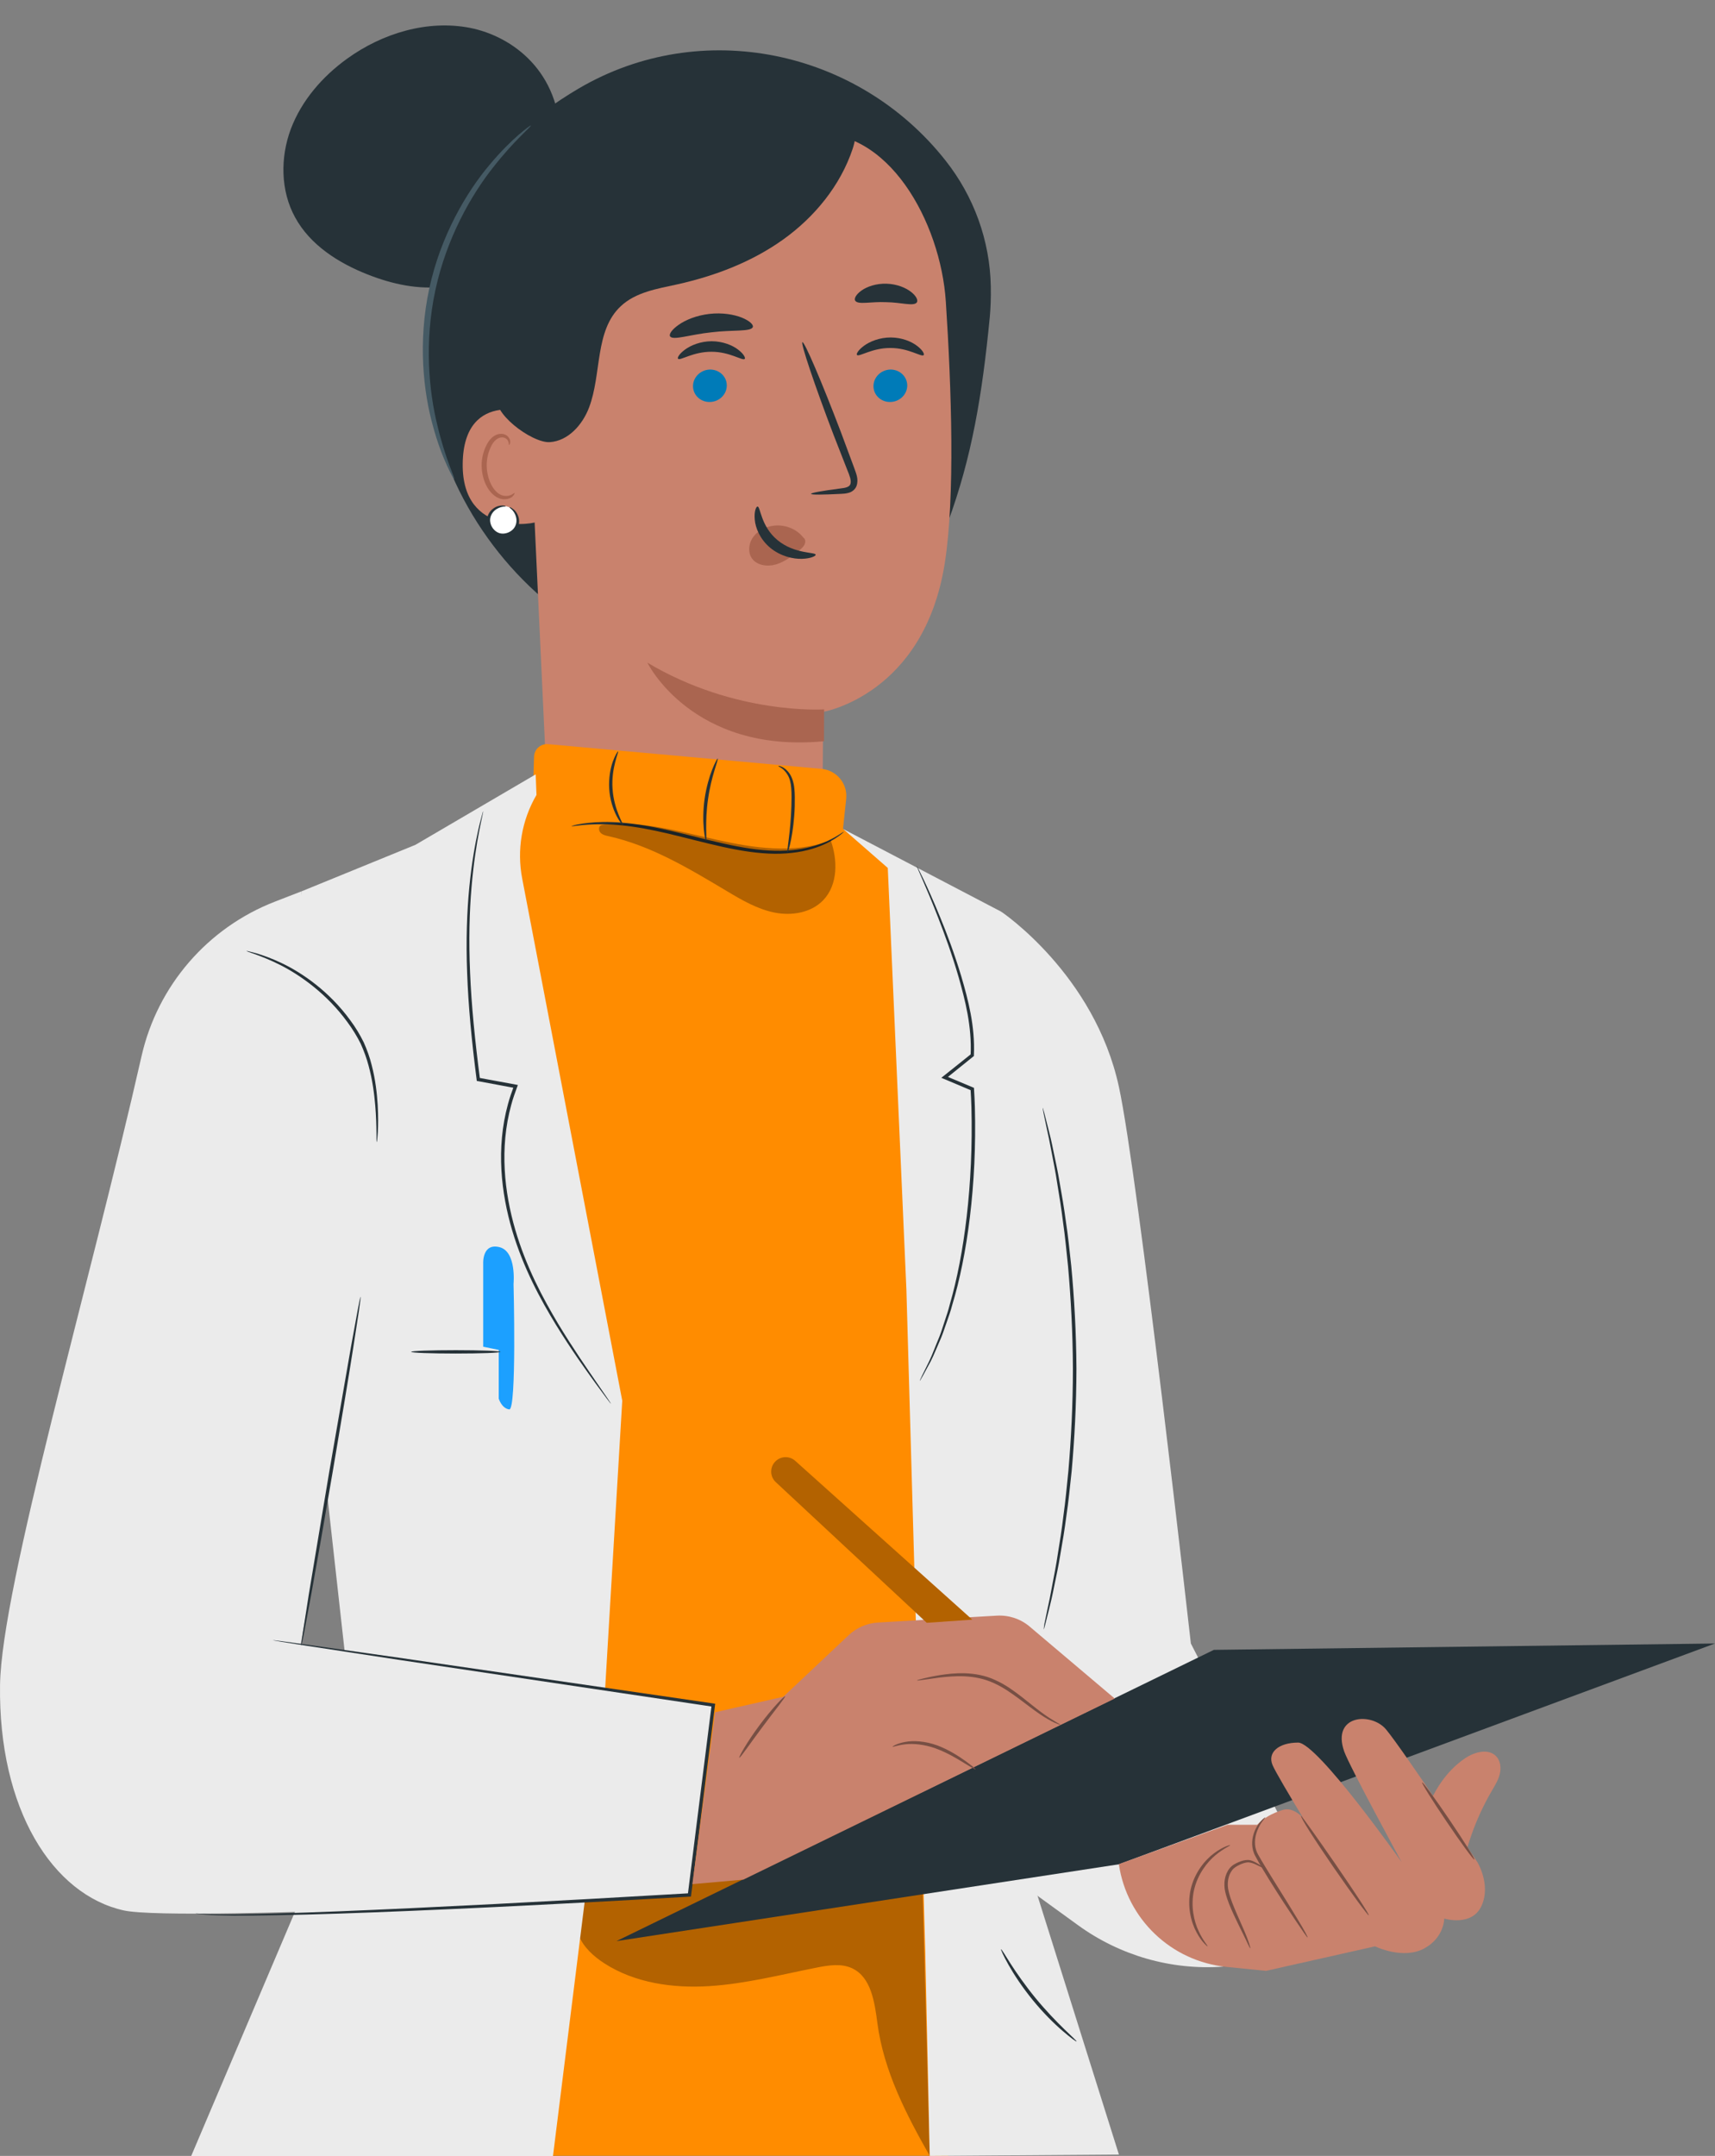 <svg width="472" height="593" viewBox="0 0 472 593" fill="none" xmlns="http://www.w3.org/2000/svg">
<rect x="0" y="0" width="472" height="593" fill="#808080" stroke="none"/>
<g clip-path="url(#clip0_36_957)">
<path d="M129.39 7.674C117.663 5.376 105.236 9.14 95.541 16.137C88.745 21.034 83.014 27.631 80.049 35.46C77.117 43.289 77.184 52.451 81.215 59.781C85.346 67.377 93.142 72.341 101.205 75.506C107.968 78.171 115.264 79.77 122.461 78.804C129.657 77.838 136.687 74.04 140.351 67.777L154.211 38.492C154.211 19.768 141.118 10.007 129.39 7.674Z" fill="#263238"/>
<path d="M260.226 44.155C236.105 13.571 192.961 4.609 159.345 24.299C155.88 26.331 152.615 28.496 149.517 30.795C127.861 46.754 115.701 74.373 117.267 101.225C118.832 128.078 133.658 153.598 155.447 169.39L260.859 143.703C267.456 125.846 270.321 108.722 272.42 87.099C272.62 84.867 272.753 81.969 272.686 78.804C272.453 66.21 268.055 54.05 260.226 44.155Z" fill="#263238"/>
<path d="M260.308 82.945C258.887 61.163 244.39 34.483 222.699 36.832L154.968 54.115C148.375 54.826 143.421 60.471 143.567 67.101L151.016 226.877C151.143 229.59 151.781 232.268 152.892 234.744C157.918 245.836 174.637 274.01 210.934 262.591C219.822 259.804 223.865 250.079 225.631 240.099C225.65 238.915 226.123 237.859 226.141 236.73C227.617 225.201 226.415 214.292 226.415 214.292C226.542 201.106 226.524 195.697 226.542 195.807C226.542 195.807 254.352 191.126 260.034 154.811C262.857 136.726 261.892 107.131 260.308 82.945Z" fill="#C9826D"/>
<path d="M147.901 114.652C147.501 113.552 127.611 106.39 127.345 127.512C127.078 148.068 147.834 144.003 147.868 143.437C147.901 142.837 147.901 114.652 147.901 114.652Z" fill="#C9826D"/>
<path d="M141.618 135.609C141.518 135.542 141.251 135.842 140.652 136.142C140.052 136.408 139.052 136.575 137.986 136.175C135.821 135.342 134.022 131.911 133.955 128.179C133.922 126.313 134.322 124.548 135.021 123.082C135.654 121.583 136.654 120.55 137.753 120.35C138.853 120.117 139.619 120.783 139.852 121.349C140.119 121.916 139.985 122.349 140.085 122.382C140.152 122.449 140.518 122.049 140.385 121.183C140.318 120.783 140.052 120.283 139.585 119.883C139.086 119.484 138.386 119.25 137.62 119.35C136.021 119.45 134.588 120.883 133.855 122.515C133.022 124.148 132.522 126.114 132.556 128.246C132.656 132.377 134.721 136.275 137.686 137.174C139.119 137.574 140.352 137.141 140.951 136.675C141.551 136.108 141.684 135.642 141.618 135.609Z" fill="#AA6550"/>
<path d="M139.258 139.237C137.259 138.871 135.093 140.27 134.593 142.236C134.094 144.202 135.36 146.467 137.292 147.067C139.224 147.7 141.556 146.567 142.289 144.668C143.022 142.769 142.056 140.37 140.224 139.537" fill="white"/>
<path d="M140.211 139.538C140.078 139.671 141.544 140.237 142.044 142.303C142.277 143.269 142.143 144.569 141.244 145.535C140.378 146.468 138.812 147.067 137.413 146.634C136.013 146.168 135.08 144.802 134.914 143.536C134.714 142.236 135.38 141.104 136.113 140.437C137.712 139.071 139.245 139.438 139.212 139.271C139.212 139.205 138.912 139.071 138.245 139.038C137.612 139.038 136.613 139.205 135.68 139.938C134.747 140.604 133.848 142.003 134.048 143.636C134.214 145.201 135.28 146.934 137.113 147.534C138.978 148.1 140.844 147.334 141.877 146.101C142.976 144.868 143.043 143.203 142.677 142.136C142.31 141.004 141.644 140.271 141.111 139.938C140.611 139.538 140.244 139.471 140.211 139.538Z" fill="#263238"/>
<path d="M249.687 105.863C249.778 108.321 247.775 110.434 245.207 110.561C242.639 110.707 240.49 108.831 240.399 106.373C240.308 103.914 242.311 101.801 244.879 101.656C247.429 101.528 249.578 103.404 249.687 105.863Z" fill="#007BB8"/>
<path d="M254.203 97.685C253.62 98.286 250.087 95.7 245.079 95.718C240.07 95.664 236.41 98.25 235.863 97.649C235.59 97.376 236.191 96.283 237.776 95.117C239.342 93.952 242.037 92.823 245.152 92.823C248.266 92.841 250.907 93.97 252.418 95.154C253.966 96.319 254.476 97.412 254.203 97.685Z" fill="#263238"/>
<path d="M200.023 105.863C200.114 108.321 198.11 110.434 195.542 110.561C192.975 110.707 190.825 108.831 190.734 106.373C190.643 103.914 192.647 101.801 195.215 101.656C197.783 101.528 199.932 103.404 200.023 105.863Z" fill="#007BB8"/>
<path d="M204.958 98.723C204.375 99.325 200.842 96.738 195.833 96.757C190.825 96.702 187.164 99.288 186.618 98.687C186.345 98.414 186.928 97.321 188.53 96.156C190.097 94.99 192.792 93.861 195.906 93.861C199.02 93.879 201.661 95.008 203.173 96.192C204.703 97.358 205.231 98.45 204.958 98.723Z" fill="#263238"/>
<path d="M223.224 135.84C223.206 135.549 226.32 135.002 231.365 134.347C232.64 134.219 233.86 133.946 234.061 133.09C234.352 132.161 233.824 130.795 233.205 129.302C232.003 126.206 230.728 122.964 229.398 119.577C224.117 105.717 220.292 94.316 220.839 94.116C221.403 93.915 226.138 104.97 231.42 118.83C232.695 122.254 233.915 125.495 235.062 128.628C235.554 130.085 236.392 131.724 235.736 133.655C235.39 134.62 234.461 135.312 233.642 135.53C232.822 135.785 232.094 135.804 231.475 135.84C226.393 136.095 223.243 136.131 223.224 135.84Z" fill="#263238"/>
<path d="M226.812 195.121C226.812 195.121 202.39 196.742 178.167 182.263C178.167 182.263 190.443 207.359 226.776 203.881L226.812 195.121Z" fill="#AA6550"/>
<path d="M221.13 147.915C219.327 145.529 216.158 144.236 213.026 144.582C210.858 144.819 208.655 145.875 207.343 147.641C206.032 149.408 205.759 151.921 206.961 153.615C208.309 155.509 211.15 155.946 213.536 155.254C215.921 154.562 217.979 152.996 219.928 151.411C220.475 150.974 221.021 150.519 221.349 149.918C221.677 149.317 221.749 148.552 221.33 148.06" fill="#AA6550"/>
<path d="M208.491 139.337C209.311 139.282 209.329 144.728 213.991 148.57C218.654 152.431 224.445 151.812 224.482 152.577C224.554 152.923 223.188 153.633 220.748 153.706C218.344 153.797 214.847 153.032 211.988 150.683C209.147 148.315 207.908 145.165 207.726 142.943C207.508 140.648 208.109 139.3 208.491 139.337Z" fill="#263238"/>
<path d="M207.198 89.945C206.706 91.311 201.698 90.674 195.833 91.402C189.933 92.003 185.197 93.733 184.414 92.513C184.068 91.93 184.888 90.655 186.8 89.326C188.694 87.996 191.717 86.74 195.25 86.339C198.784 85.938 202.007 86.503 204.156 87.359C206.305 88.233 207.398 89.308 207.198 89.945Z" fill="#263238"/>
<path d="M252.328 83.188C251.454 84.336 247.994 83.152 243.841 83.115C239.689 82.915 236.174 83.899 235.372 82.715C235.008 82.132 235.573 81.003 237.103 79.91C238.614 78.836 241.146 77.943 243.987 78.034C246.846 78.125 249.305 79.145 250.762 80.311C252.237 81.458 252.711 82.624 252.328 83.188Z" fill="#263238"/>
<path d="M234.771 34.627C233.505 32.328 230.507 31.695 227.908 31.429C191.427 27.464 153.38 43.889 131.225 73.107L137.088 108.622C134.59 113.053 146.283 121.915 151.314 121.616C156.378 121.282 160.31 116.851 162.109 112.12C165.64 102.859 163.608 90.965 170.871 84.201C174.969 80.37 180.832 79.437 186.296 78.238C196.691 75.939 206.886 72.075 215.548 65.878C224.21 59.681 231.306 51.019 234.671 40.924C235.337 38.892 235.837 36.526 234.771 34.627Z" fill="#263238"/>
<path d="M125.029 131.81C124.929 131.843 124.163 130.544 123.03 128.079C121.897 125.613 120.431 121.915 119.165 117.218C116.533 107.889 114.968 94.063 118.133 79.404C121.298 64.745 128.427 52.817 134.691 45.388C137.822 41.623 140.654 38.891 142.72 37.092C144.786 35.327 146.018 34.46 146.085 34.527C146.318 34.76 141.587 38.525 135.657 46.121C129.727 53.617 122.93 65.411 119.832 79.77C116.733 94.129 118.066 107.656 120.365 116.951C122.564 126.313 125.329 131.677 125.029 131.81Z" fill="#455A64"/>
<path d="M248.032 240.106L226.336 223.684L144.636 218.475L141.354 229.416L167.92 395.201L146.963 592.964H260.945L248.032 240.106Z" fill="#FF8C00"/>
<g opacity="0.3">
<path d="M160.543 522.807C163.14 520.031 167.433 516.191 171.238 516.119C198.525 515.524 226.408 512.784 253.713 512.19L255.896 593.018C249.367 581.517 243.181 569.548 241.467 556.425C240.71 550.693 239.754 543.843 234.524 541.392C231.566 540.004 228.103 540.544 224.893 541.175C215.028 543.122 205.235 545.664 195.207 546.295C185.179 546.926 174.683 545.447 166.26 539.986C163.375 538.111 160.688 535.677 159.335 532.505C157.964 529.332 158.181 525.312 160.543 522.807Z" fill="black"/>
</g>
<path d="M230.357 243.459L232.882 219.754C233.333 215.572 230.267 211.859 226.083 211.48L150.858 204.685C148.82 204.504 147.053 206.073 146.981 208.11L146.133 236.302L167.919 273.237L190.319 280.358H217.697L233.441 263.558L230.357 243.459Z" fill="#FF8C00"/>
<path d="M157.243 227.253C157.261 227.325 158.325 227.145 160.254 226.947C162.184 226.767 164.998 226.604 168.461 226.803C171.923 227.001 176.017 227.578 180.508 228.533C184.999 229.47 189.886 230.804 195.062 232.048C200.239 233.31 205.234 234.319 209.869 234.68C214.504 235.058 218.725 234.716 222.151 233.851C225.578 233.022 228.157 231.706 229.816 230.66C230.646 230.119 231.259 229.669 231.656 229.344C232.053 229.002 232.251 228.821 232.215 228.803C232.161 228.731 231.313 229.398 229.636 230.354C227.941 231.291 225.38 232.463 222.007 233.202C218.653 233.977 214.504 234.229 209.96 233.815C205.397 233.418 200.455 232.373 195.297 231.129C190.139 229.885 185.233 228.569 180.706 227.668C176.18 226.749 172.013 226.226 168.515 226.118C165.016 225.991 162.166 226.262 160.236 226.55C159.263 226.712 158.523 226.857 158.018 226.983C157.495 227.145 157.243 227.235 157.243 227.253Z" fill="#263238"/>
<g opacity="0.3">
<path d="M228.572 230.985C230.592 236.519 230.646 243.368 226.552 247.623C223.215 251.083 217.877 251.949 213.17 251.011C208.463 250.074 204.224 247.605 200.094 245.135C189.742 238.97 179.209 232.589 167.45 229.993C166.693 229.831 165.899 229.651 165.34 229.11C164.781 228.569 164.655 227.524 165.268 227.073C165.539 226.875 165.899 226.821 166.242 226.785C176.648 225.739 186.983 228.677 197.172 230.967C207.38 233.256 218.274 234.878 228.103 231.327" fill="black"/>
</g>
<path d="M214.198 210.705C214.126 210.832 215.659 211.21 216.777 213.157C217.967 215.068 217.895 218.294 217.805 221.791C217.606 228.803 216.452 234.41 216.723 234.482C216.849 234.5 217.282 233.13 217.733 230.858C218.184 228.587 218.616 225.379 218.725 221.827C218.761 220.043 218.779 218.366 218.616 216.798C218.454 215.248 218.003 213.824 217.318 212.814C216.633 211.805 215.821 211.192 215.19 210.922C214.595 210.651 214.198 210.651 214.198 210.705Z" fill="#263238"/>
<path d="M194.323 231.309C194.612 231.273 193.944 226.118 194.864 219.826C195.73 213.535 197.822 208.759 197.533 208.65C197.425 208.596 196.776 209.732 196 211.697C195.225 213.662 194.395 216.492 193.926 219.682C193.476 222.891 193.494 225.829 193.692 227.92C193.89 230.065 194.197 231.327 194.323 231.309Z" fill="#263238"/>
<path d="M170.102 206.686C170.012 206.632 169.326 207.641 168.659 209.48C168.01 211.3 167.487 214.004 167.667 216.996C167.865 219.989 168.749 222.584 169.633 224.315C170.517 226.045 171.346 226.947 171.418 226.893C171.689 226.767 168.93 222.729 168.587 216.924C168.19 211.138 170.39 206.776 170.102 206.686Z" fill="#263238"/>
<path d="M275.572 250.777C275.572 250.777 301.218 267.938 307.945 298.942C313.248 323.314 327.748 452.055 327.748 452.055L353.16 501.5L336.567 540.941C322.355 541.95 308.252 537.913 296.709 529.548L285.546 521.455L265.076 491.099L275.572 250.777Z" fill="#EBEBEB"/>
<path d="M232.089 228.046L275.572 250.777L285.834 284.468L294.978 382.15L277.754 496.669L307.945 592.621L255.878 593L254.651 536.759L249.457 354.697L244.335 238.736L232.089 228.046Z" fill="#EBEBEB"/>
<path d="M253.154 379.807C253.19 379.825 253.461 379.356 253.966 378.455C254.507 377.464 255.228 376.148 256.13 374.471C257.032 372.723 257.898 370.469 259.034 367.91C259.575 366.612 260.008 365.188 260.549 363.692C261.072 362.196 261.649 360.609 262.082 358.915C266.176 345.431 268.881 325.945 268.304 304.458C268.25 302.8 268.178 301.142 268.069 299.501L268.051 299.213L267.781 299.105C265.202 298.023 262.659 296.96 260.17 295.914L260.278 296.707C262.893 294.616 265.436 292.561 267.871 290.596L268.033 290.47V290.29C268.394 282.196 266.428 274.914 264.571 268.569C262.659 262.206 260.567 256.726 258.727 252.237C256.888 247.731 255.282 244.216 254.146 241.818C253.569 240.628 253.118 239.709 252.812 239.096C252.487 238.483 252.307 238.177 252.289 238.177C252.271 238.195 252.397 238.519 252.667 239.15C252.974 239.853 253.371 240.773 253.876 241.926C254.94 244.36 256.455 247.911 258.204 252.417C259.954 256.942 261.992 262.422 263.831 268.767C265.617 275.076 267.51 282.359 267.132 290.2L267.294 289.893C264.841 291.858 262.298 293.877 259.683 295.968L259.07 296.455L259.791 296.761C262.28 297.807 264.805 298.87 267.402 299.97L267.114 299.573C267.222 301.178 267.294 302.818 267.348 304.476C267.907 325.873 265.328 345.269 261.414 358.735C261 360.447 260.441 362.015 259.954 363.511C259.449 365.008 259.034 366.432 258.511 367.73C257.429 370.289 256.617 372.56 255.769 374.327C254.94 376.021 254.272 377.373 253.768 378.383C253.335 379.284 253.118 379.789 253.154 379.807Z" fill="#263238"/>
<path d="M287.259 448.197C287.295 448.197 287.439 447.711 287.674 446.791C287.926 445.764 288.269 444.412 288.702 442.699C289.152 440.915 289.675 438.734 290.162 436.174C290.685 433.614 291.335 430.712 291.84 427.486C292.417 424.259 293.012 420.708 293.499 416.886C294.076 413.065 294.473 408.955 294.942 404.647C295.717 395.994 296.24 386.458 296.258 376.454C296.204 366.432 295.645 356.896 294.834 348.243C294.365 343.935 293.95 339.825 293.355 336.004C292.85 332.182 292.236 328.631 291.659 325.405C291.136 322.16 290.469 319.276 289.946 316.716C289.441 314.156 288.918 311.975 288.449 310.209C288.016 308.496 287.674 307.126 287.403 306.117C287.151 305.179 287.006 304.693 286.97 304.711C286.934 304.711 287.024 305.215 287.205 306.171C287.421 307.198 287.71 308.568 288.07 310.299C288.467 312.083 288.936 314.282 289.405 316.842C289.874 319.402 290.505 322.304 290.974 325.531C291.515 328.757 292.092 332.308 292.561 336.13C293.12 339.933 293.499 344.043 293.95 348.334C294.707 356.95 295.248 366.468 295.284 376.454C295.284 386.44 294.779 395.958 294.04 404.575C293.607 408.883 293.228 412.975 292.687 416.796C292.236 420.618 291.677 424.169 291.136 427.395C290.667 430.64 290.054 433.542 289.585 436.102C289.134 438.662 288.665 440.861 288.269 442.645C287.908 444.376 287.619 445.746 287.421 446.773C287.313 447.693 287.223 448.197 287.259 448.197Z" fill="#263238"/>
<path d="M275.5 536.146C275.392 536.2 276.131 537.913 277.61 540.526C279.089 543.14 281.361 546.619 284.265 550.17C287.169 553.721 290.145 556.642 292.417 558.588C294.689 560.553 296.222 561.617 296.295 561.527C296.385 561.418 295.014 560.175 292.868 558.102C290.74 556.029 287.872 553.072 284.987 549.575C282.119 546.06 279.774 542.689 278.169 540.184C276.564 537.66 275.626 536.074 275.5 536.146Z" fill="#263238"/>
<path d="M75.706 247.983C57.129 255.175 43.35 271.11 38.95 290.524C24.738 353.201 0.39 436.553 0.012 463.447C-0.475 497.697 14.512 521.149 34.062 525.475C49.536 528.9 189.742 521.221 189.742 521.221L196.307 468.999L82.757 452.289L98.304 365.458L82.92 245.189L75.706 247.983Z" fill="#EBEBEB"/>
<path d="M82.938 245.189L114.337 232.373L147.432 212.995L147.648 218.655C143.59 225.595 142.202 233.761 143.717 241.656L171.256 385.269L165.016 490.198L152.193 593.018H52.621L98.34 485.493L82.198 340.6L82.938 245.189Z" fill="#EBEBEB"/>
<path d="M53.847 526.34C53.847 526.358 54.081 526.394 54.532 526.43C55.019 526.484 55.686 526.538 56.534 526.628C58.301 526.827 60.917 526.809 64.289 526.899C71.052 526.935 80.846 526.755 93.055 526.358C117.457 525.547 151.435 523.906 189.778 521.689L190.157 521.671L190.211 521.293C190.987 515.074 191.816 508.512 192.664 501.843C194.071 490.576 195.459 479.581 196.776 469.071L196.83 468.621L196.379 468.549C161.697 463.501 131.38 459.103 109.684 455.949C98.881 454.416 90.224 453.191 84.218 452.343C81.278 451.947 78.988 451.64 77.383 451.406C76.643 451.316 76.048 451.244 75.615 451.19C75.219 451.154 75.002 451.136 75.002 451.136C75.002 451.136 75.201 451.19 75.597 451.262C76.03 451.334 76.607 451.442 77.365 451.568C78.97 451.821 81.242 452.181 84.182 452.65C90.17 453.569 98.809 454.885 109.594 456.525C131.29 459.752 161.589 464.277 196.253 469.45L195.856 468.945C194.54 479.472 193.151 490.45 191.726 501.716C190.897 508.368 190.067 514.929 189.291 521.166L189.724 520.752C151.381 523.005 117.421 524.754 93.037 525.727C80.846 526.214 71.052 526.484 64.289 526.556C60.917 526.52 58.301 526.592 56.534 526.466C55.686 526.43 55.019 526.394 54.532 526.358C54.081 526.322 53.847 526.322 53.847 526.34Z" fill="#263238"/>
<path d="M99.223 356.68C99.187 356.68 99.115 357.022 98.971 357.653C98.826 358.392 98.646 359.311 98.43 360.429C97.961 362.989 97.329 366.45 96.554 370.686C95.021 379.482 92.947 391.398 90.656 404.575C88.456 417.77 86.472 429.703 84.993 438.517C84.326 442.772 83.785 446.251 83.388 448.828C83.226 449.964 83.1 450.883 82.992 451.64C82.919 452.289 82.883 452.632 82.919 452.632C82.955 452.632 83.046 452.307 83.172 451.676C83.316 450.937 83.514 450.018 83.731 448.9C84.2 446.341 84.849 442.88 85.643 438.644C87.212 429.973 89.322 418.004 91.576 404.755C93.831 391.506 95.833 379.518 97.203 370.812C97.853 366.558 98.394 363.079 98.79 360.501C98.935 359.365 99.061 358.428 99.169 357.689C99.241 357.022 99.259 356.68 99.223 356.68Z" fill="#263238"/>
<path d="M132.985 223.107C132.967 223.107 132.931 223.215 132.859 223.45C132.787 223.738 132.679 224.081 132.57 224.495C132.336 225.433 131.939 226.785 131.56 228.587C130.749 232.156 129.811 237.42 129.162 244.035C128.512 250.651 128.224 258.654 128.567 267.613C128.873 276.572 129.829 286.487 131.182 296.996L131.218 297.32L131.542 297.374C134.807 297.987 138.288 298.618 141.804 299.285L141.462 298.654C140.885 300.222 140.271 301.917 139.803 303.683C136.466 315.869 137.927 328.181 140.975 338.491C144.077 348.892 148.802 357.509 153.04 364.449C157.315 371.389 161.192 376.743 163.862 380.438C165.178 382.222 166.224 383.628 166.982 384.656C167.324 385.089 167.595 385.449 167.811 385.737C168.01 385.972 168.1 386.098 168.118 386.08C168.136 386.062 168.046 385.936 167.883 385.665C167.685 385.359 167.433 384.998 167.126 384.53C166.405 383.484 165.413 382.042 164.15 380.203C161.589 376.454 157.802 371.046 153.6 364.088C149.451 357.13 144.816 348.532 141.804 338.221C138.829 328 137.422 315.851 140.704 303.9C141.155 302.187 141.768 300.511 142.327 298.979L142.526 298.438L141.985 298.33C138.468 297.681 134.987 297.05 131.723 296.437L132.101 296.833C130.731 286.342 129.739 276.464 129.378 267.541C128.981 258.618 129.198 250.651 129.775 244.053C130.334 237.456 131.182 232.192 131.885 228.605C132.21 226.803 132.552 225.433 132.733 224.495C132.823 224.063 132.877 223.72 132.949 223.432C132.985 223.233 133.003 223.107 132.985 223.107Z" fill="#263238"/>
<path d="M132.985 370.415V347.504C132.985 347.504 132.679 341.844 137.458 343.034C142.219 344.224 141.336 353.147 141.336 353.147C141.336 353.147 142.237 387.955 140.145 387.666C138.053 387.378 137.26 384.692 137.26 384.692V371.299L132.985 370.415Z" fill="#1CA0FF"/>
<path d="M113.165 371.839C113.165 372.092 118.665 372.308 125.447 372.308C132.228 372.308 137.729 372.092 137.729 371.839C137.729 371.587 132.228 371.371 125.447 371.371C118.665 371.371 113.165 371.569 113.165 371.839Z" fill="#263238"/>
<path d="M67.824 261.575C67.806 261.647 68.726 261.953 70.385 262.53C72.026 263.143 74.407 264.044 77.203 265.468C82.757 268.298 90.008 273.418 95.635 281.169C97.059 283.08 98.268 285.081 99.26 287.063C100.179 289.1 100.919 291.137 101.442 293.138C102.524 297.122 102.993 300.835 103.263 303.972C103.534 307.09 103.588 309.65 103.606 311.398C103.624 313.165 103.606 314.138 103.678 314.138C103.75 314.138 103.877 313.165 103.985 311.416C104.075 309.65 104.129 307.09 103.949 303.936C103.75 300.781 103.354 297.014 102.29 292.94C101.785 290.903 101.045 288.812 100.107 286.703C99.079 284.63 97.871 282.593 96.41 280.646C90.675 272.751 83.226 267.613 77.527 264.91C74.66 263.54 72.225 262.71 70.529 262.206C68.78 261.719 67.824 261.521 67.824 261.575Z" fill="#263238"/>
<path d="M471.994 452.055L307.945 512.785L169.669 533.911L334.078 453.804L471.994 452.055Z" fill="#263238"/>
<path d="M401.783 517.525C403.081 508.801 406.075 500.311 410.512 492.686C411.377 491.189 412.333 489.693 412.748 488.017C413.181 486.34 412.982 484.394 411.828 483.132C409.718 480.842 405.877 481.852 403.279 483.582C397.923 487.17 394.334 492.938 392.242 499.031C390.132 505.123 389.374 511.577 388.635 517.976" fill="#C9826D"/>
<path d="M337.848 501.915H345.999C347.623 500.202 350.093 498.688 353.159 497.805C355.035 497.264 356.893 498.274 358.552 499.896C354.909 493.893 350.977 487.278 350.22 485.475C348.759 481.96 351.987 479.31 357.271 479.31C362.556 479.31 385.749 512.172 385.749 512.172C385.749 512.172 371.339 485.746 369.932 481.708C366.433 471.613 377.489 470.856 381.493 475.723C386.47 481.762 406.58 512.172 406.58 512.172C406.58 512.172 410.403 518.337 407.752 524.195C405.101 530.071 397.472 527.71 397.472 527.71C397.472 527.71 397.526 532.847 392.079 535.876C386.182 539.157 378.445 535.353 378.445 535.353L348.434 542.095C348.434 542.095 343.673 541.608 337.577 541.013C322.373 539.499 310.145 527.854 307.927 512.749L337.848 501.915Z" fill="#C9826D"/>
<path d="M358.083 499.463C357.74 499.662 361.744 505.953 366.92 513.47C369.517 517.237 371.916 520.608 373.683 523.023C375.469 525.439 376.623 526.899 376.713 526.827C376.822 526.755 375.866 525.168 374.225 522.645C372.583 520.139 370.275 516.696 367.678 512.929C365.081 509.161 362.7 505.773 360.969 503.339C360.193 502.275 359.508 501.338 358.895 500.473C358.39 499.788 358.155 499.481 358.083 499.463Z" fill="#774F44"/>
<path d="M359.868 532.92C359.995 532.848 358.985 530.955 357.199 528.017C355.432 525.06 352.907 521.022 350.129 516.57C348.759 514.335 347.424 512.208 346.324 510.243C345.188 508.35 345.26 506.277 345.657 504.673C346.54 501.41 348.38 500.004 348.218 499.896C348.181 499.86 347.713 500.148 347.045 500.869C346.396 501.59 345.53 502.78 345.007 504.493C344.484 506.151 344.322 508.53 345.548 510.64C346.63 512.676 347.929 514.822 349.318 517.057C352.095 521.527 354.71 525.493 356.64 528.359C358.57 531.207 359.76 532.974 359.868 532.92Z" fill="#774F44"/>
<path d="M344.088 535.894C344.214 535.858 343.709 534.019 342.501 531.207C341.851 529.729 341.13 528.089 340.355 526.322C339.579 524.483 338.677 522.464 338.154 520.265C337.613 518.138 337.974 515.867 339.11 514.407C339.651 513.686 340.463 513.253 341.256 512.875C342.032 512.514 342.807 512.28 343.493 512.244C344.845 512.316 345.982 513.055 346.721 513.379C347.478 513.758 347.929 513.938 347.947 513.884C347.983 513.83 347.605 513.542 346.901 513.073C346.541 512.839 346.108 512.55 345.549 512.262C344.99 511.991 344.376 511.631 343.493 511.595C342.645 511.577 341.797 511.811 340.932 512.172C340.102 512.532 339.146 512.983 338.425 513.866C337.036 515.597 336.657 518.12 337.234 520.482C337.794 522.807 338.731 524.844 339.561 526.683C340.409 528.521 341.22 530.126 341.888 531.496C343.258 534.217 343.962 535.948 344.088 535.894Z" fill="#774F44"/>
<path d="M338.569 507.521C338.551 507.467 338.082 507.575 337.288 507.9C336.495 508.224 335.394 508.819 334.15 509.738C331.697 511.541 328.758 515.02 327.693 519.707C326.647 524.393 327.838 528.792 329.299 531.477C330.02 532.847 330.777 533.839 331.355 534.47C331.932 535.101 332.31 535.407 332.347 535.353C332.473 535.245 331.138 533.875 329.894 531.171C328.631 528.503 327.639 524.321 328.613 519.905C329.605 515.488 332.292 512.118 334.565 510.243C336.855 508.35 338.641 507.683 338.569 507.521Z" fill="#774F44"/>
<path d="M391.394 490.27C391.178 490.414 394.226 495.281 398.194 501.14C402.161 506.998 405.552 511.631 405.768 511.487C405.985 511.342 402.937 506.475 398.969 500.617C395.001 494.759 391.611 490.126 391.394 490.27Z" fill="#774F44"/>
<path d="M196.812 470.964L215.569 466.71L233.586 449.748C235.768 447.693 238.618 446.467 241.612 446.287L274.382 444.394C277.646 444.214 280.874 445.277 283.363 447.386L306.791 467.197L204.585 517.003L190.554 518.246L196.812 470.964Z" fill="#C9826D"/>
<path d="M252.36 462.204C252.397 462.348 254.795 461.915 258.673 461.411C262.496 460.996 268.123 460.455 273.516 462.943C276.203 464.15 278.512 465.827 280.586 467.359C282.66 468.909 284.517 470.351 286.159 471.469C287.8 472.587 289.206 473.362 290.216 473.83C291.226 474.281 291.822 474.479 291.84 474.425C291.912 474.281 289.675 473.29 286.555 470.946C284.986 469.793 283.183 468.296 281.127 466.692C279.053 465.106 276.726 463.357 273.913 462.114C271.135 460.798 268.177 460.329 265.544 460.239C262.893 460.167 260.548 460.455 258.601 460.762C256.653 461.086 255.084 461.429 254.02 461.699C252.938 461.969 252.342 462.15 252.36 462.204Z" fill="#774F44"/>
<path d="M245.652 480.446C245.706 480.59 246.986 480.013 249.187 479.779C251.369 479.527 254.453 479.797 257.609 480.951C260.765 482.122 263.417 483.745 265.328 484.916C267.24 486.088 268.448 486.809 268.52 486.701C268.593 486.593 267.529 485.692 265.707 484.376C263.867 483.078 261.234 481.311 257.952 480.085C254.651 478.878 251.369 478.697 249.115 479.13C246.806 479.545 245.598 480.356 245.652 480.446Z" fill="#774F44"/>
<path d="M203.467 483.474C203.702 483.618 206.335 479.707 209.816 475.056C213.279 470.387 216.29 466.746 216.074 466.566C215.894 466.404 212.557 469.793 209.058 474.497C205.559 479.184 203.251 483.348 203.467 483.474Z" fill="#774F44"/>
<path d="M255.066 446.359L213.513 407.675C211.709 405.999 211.854 403.115 213.801 401.618C215.316 400.465 217.445 400.537 218.869 401.817L267.583 445.494" fill="#FF8C00"/>
<g opacity="0.3">
<path d="M255.066 446.359L213.513 407.675C211.709 405.999 211.854 403.115 213.801 401.618C215.316 400.465 217.445 400.537 218.869 401.817L267.583 445.494" fill="black"/>
</g>
</g>
<defs>
<clipPath id="clip0_36_957">
<rect width="472" height="593" fill="white" transform="matrix(-1 0 0 1 472 0)"/>
</clipPath>
</defs>
</svg>

